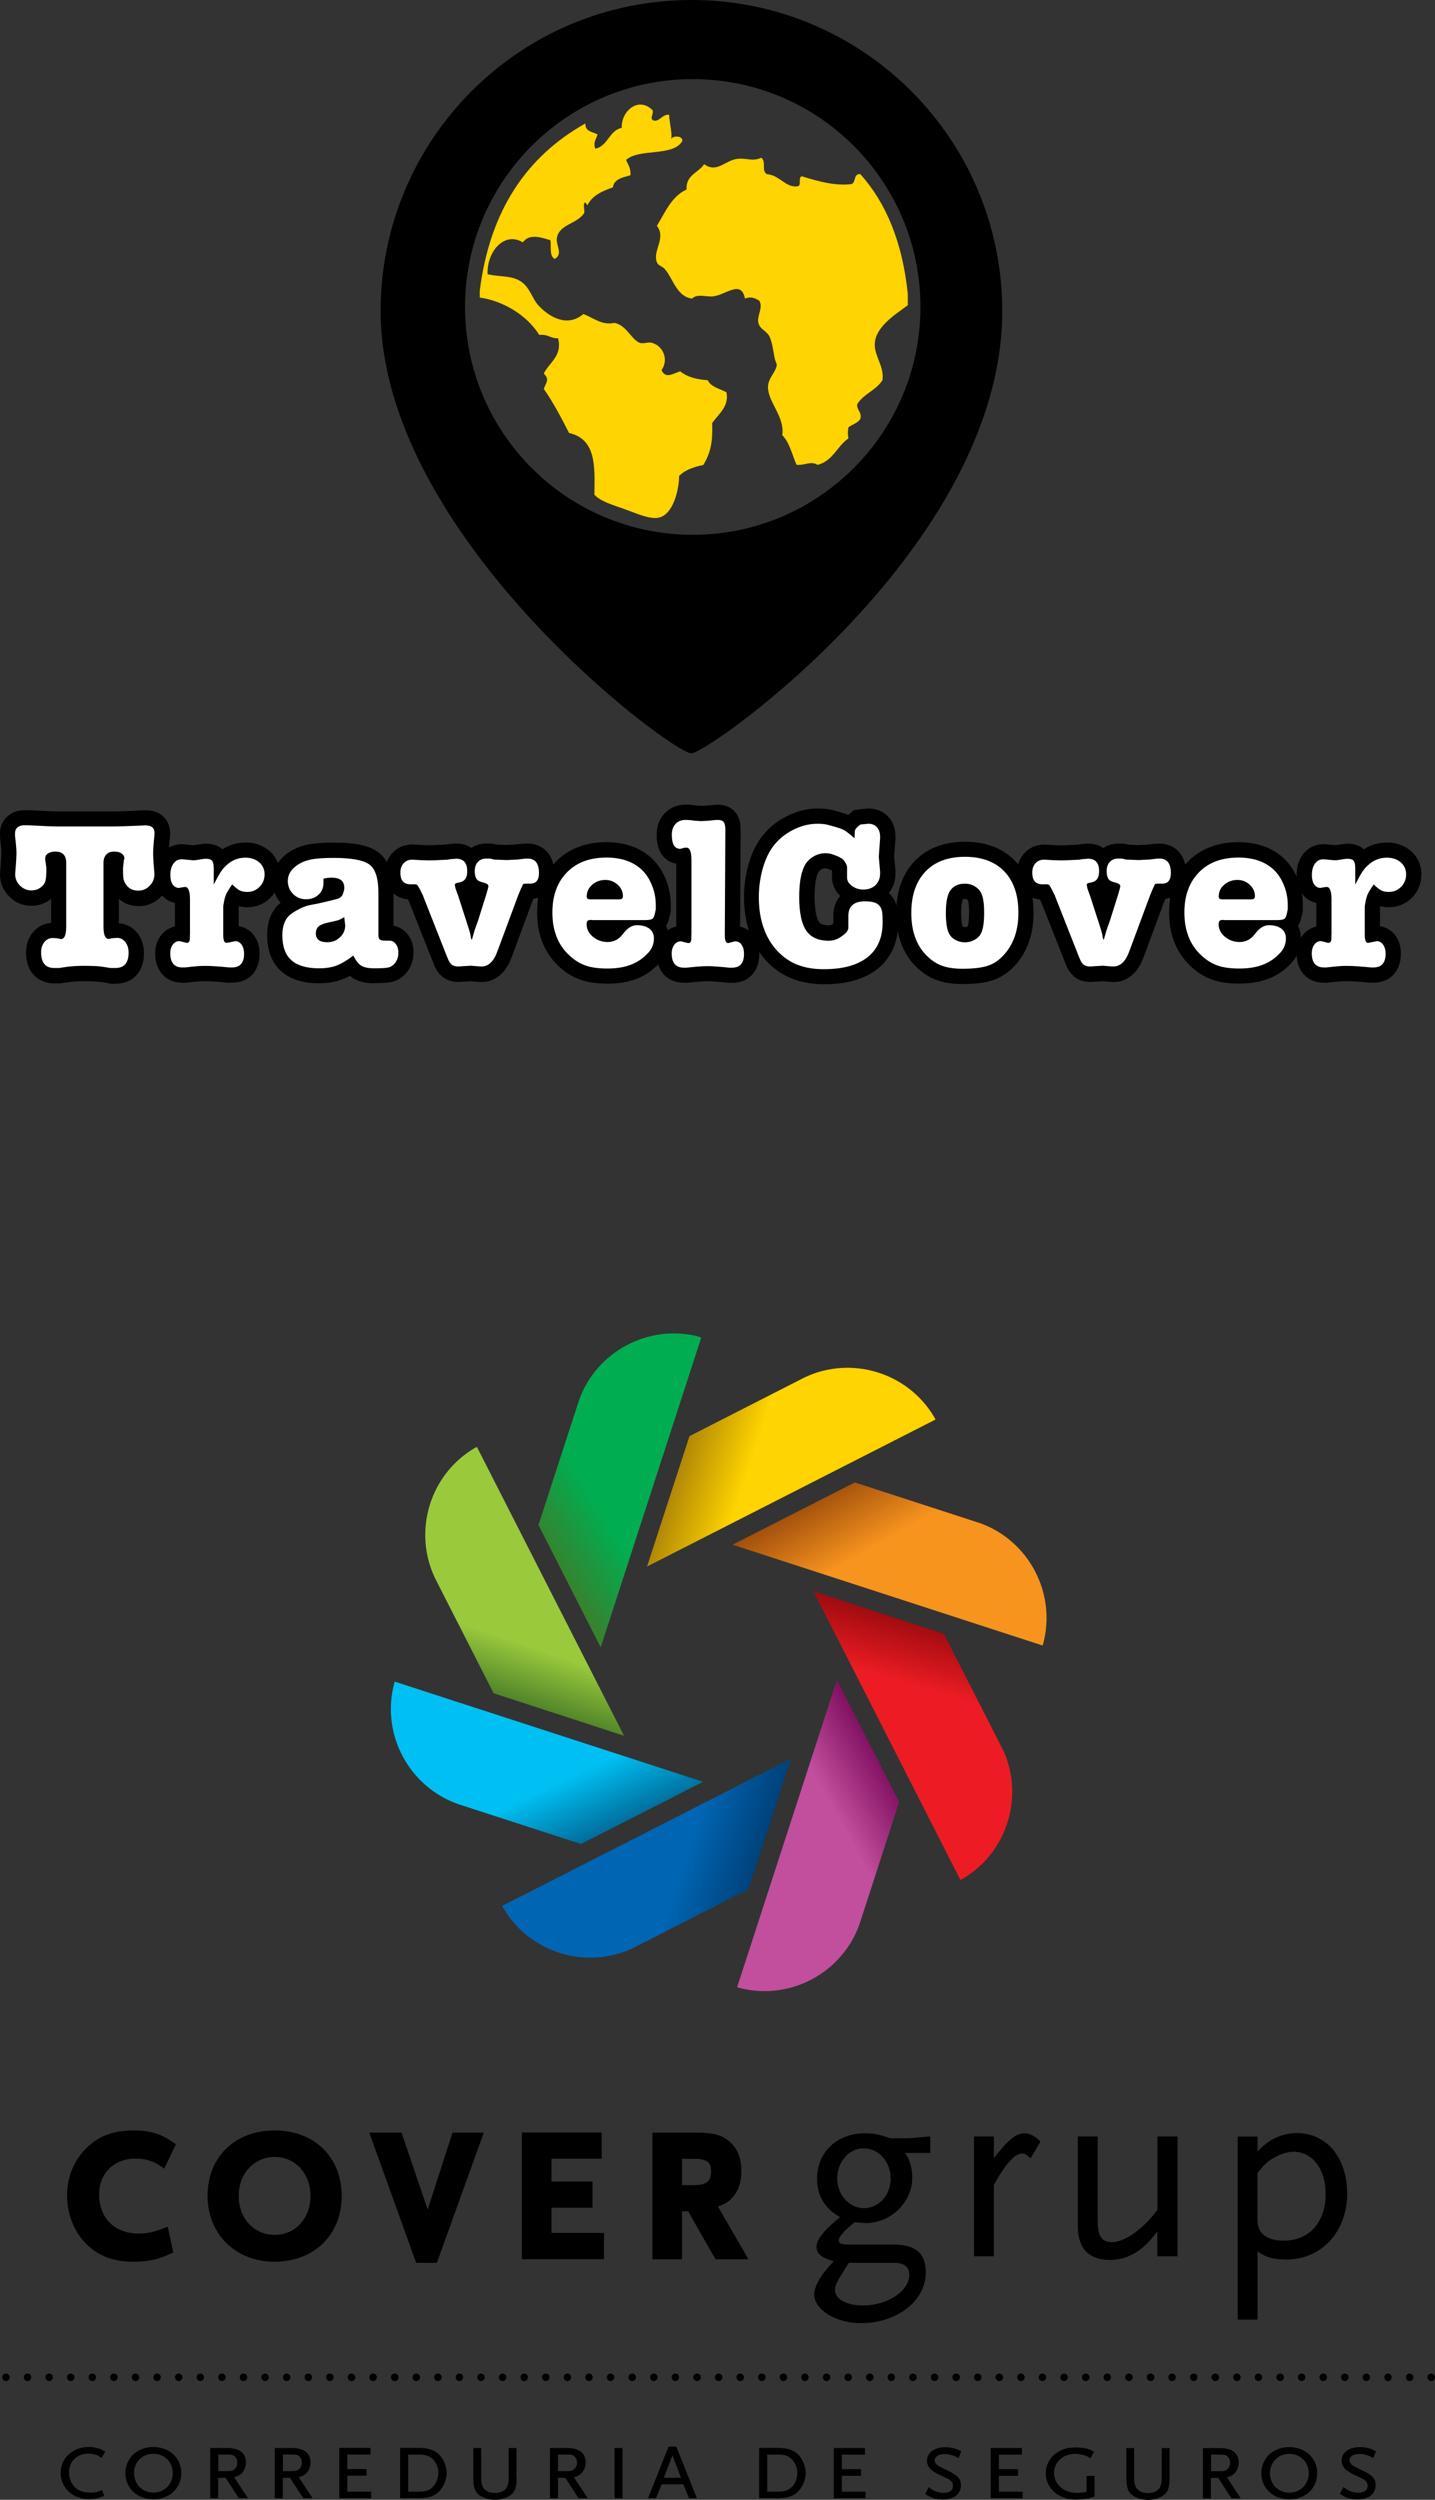 <?xml version="1.0" encoding="UTF-8"?>
<svg id="Capa_1" data-name="Capa 1" xmlns="http://www.w3.org/2000/svg" xmlns:xlink="http://www.w3.org/1999/xlink" viewBox="0 0 131.58 229.09">
  <rect x="0" y="0" width="131.58" height="229.09" fill="#333333" stroke="none"/>
  <defs>
    <style>
      .cls-1 {
        fill: #fff;
      }

      .cls-2 {
        fill: url(#Degradado_sin_nombre_6);
      }

      .cls-3 {
        fill: #ffd400;
        fill-rule: evenodd;
      }

      .cls-4 {
        fill: url(#Degradado_sin_nombre_3);
      }

      .cls-5 {
        fill: url(#Degradado_sin_nombre_2);
      }

      .cls-6 {
        fill: url(#Degradado_sin_nombre_5);
      }

      .cls-7 {
        fill: url(#Degradado_sin_nombre_4);
      }

      .cls-8 {
        fill: url(#Degradado_sin_nombre_8);
      }

      .cls-9 {
        fill: url(#Degradado_sin_nombre_7);
      }

      .cls-10 {
        fill: url(#Degradado_sin_nombre);
      }
    </style>
    <linearGradient id="Degradado_sin_nombre" data-name="Degradado sin nombre" x1="4921.94" y1="-649.65" x2="4928.73" y2="-669.36" gradientTransform="translate(-4876.02 805.05)" gradientUnits="userSpaceOnUse">
      <stop offset="0" stop-color="#51842a"/>
      <stop offset=".25" stop-color="#9aca3c"/>
      <stop offset="1" stop-color="#9aca3c"/>
    </linearGradient>
    <linearGradient id="Degradado_sin_nombre_2" data-name="Degradado sin nombre 2" x1="4929.8" y1="-636.3" x2="4921.05" y2="-655.07" gradientTransform="translate(-4876.02 805.05)" gradientUnits="userSpaceOnUse">
      <stop offset="0" stop-color="#006d9b"/>
      <stop offset=".29" stop-color="#00c0f3"/>
      <stop offset="1" stop-color="#00c0f3"/>
    </linearGradient>
    <linearGradient id="Degradado_sin_nombre_3" data-name="Degradado sin nombre 3" x1="4944.91" y1="-632.7" x2="4924.93" y2="-639.2" gradientTransform="translate(-4876.02 805.05)" gradientUnits="userSpaceOnUse">
      <stop offset="0" stop-color="#00427b"/>
      <stop offset=".31" stop-color="#0066b3"/>
      <stop offset="1" stop-color="#0066b3"/>
    </linearGradient>
    <linearGradient id="Degradado_sin_nombre_4" data-name="Degradado sin nombre 4" x1="4958.3" y1="-641.08" x2="4939.36" y2="-630.58" gradientTransform="translate(-4876.02 805.05)" gradientUnits="userSpaceOnUse">
      <stop offset="0" stop-color="#821062"/>
      <stop offset=".28" stop-color="#c14f9d"/>
      <stop offset="1" stop-color="#c14f9d"/>
    </linearGradient>
    <linearGradient id="Degradado_sin_nombre_5" data-name="Degradado sin nombre 5" x1="4961.63" y1="-656.06" x2="4955.64" y2="-635.19" gradientTransform="translate(-4876.02 805.05)" gradientUnits="userSpaceOnUse">
      <stop offset="0" stop-color="#9e0b0f"/>
      <stop offset=".27" stop-color="#ed1c24"/>
      <stop offset="1" stop-color="#ed1c24"/>
    </linearGradient>
    <linearGradient id="Degradado_sin_nombre_6" data-name="Degradado sin nombre 6" x1="4953.07" y1="-669.19" x2="4964.17" y2="-649.96" gradientTransform="translate(-4876.02 805.05)" gradientUnits="userSpaceOnUse">
      <stop offset="0" stop-color="#a14f0c"/>
      <stop offset=".3" stop-color="#f7941e"/>
      <stop offset="1" stop-color="#f7941e"/>
    </linearGradient>
    <linearGradient id="Degradado_sin_nombre_7" data-name="Degradado sin nombre 7" x1="4938.98" y1="-672.64" x2="4958.94" y2="-666.16" gradientTransform="translate(-4876.02 805.05)" gradientUnits="userSpaceOnUse">
      <stop offset="0" stop-color="#b28906"/>
      <stop offset=".29" stop-color="#ffd400"/>
      <stop offset="1" stop-color="#ffd400"/>
    </linearGradient>
    <linearGradient id="Degradado_sin_nombre_8" data-name="Degradado sin nombre 8" x1="4925.29" y1="-663.74" x2="4944.6" y2="-675.34" gradientTransform="translate(-4876.02 805.05)" gradientUnits="userSpaceOnUse">
      <stop offset="0" stop-color="#3a7f2d"/>
      <stop offset=".29" stop-color="#00ae51"/>
      <stop offset="1" stop-color="#00ae51"/>
    </linearGradient>
  </defs>
  <path d="m126.18,224.65c-.29-.15-.4-.21-.62-.27-.26-.08-.56-.12-.86-.12-1.02,0-1.68.49-1.68,1.25,0,.49.32.88,1.02,1.22l.84.4c.37.17.52.38.52.69,0,.39-.32.62-.86.62-.26,0-.53-.06-.76-.15-.18-.08-.31-.15-.6-.37l-.33.63c.33.2.46.27.66.35.27.1.6.15.95.15,1.04,0,1.68-.49,1.68-1.31,0-.57-.28-.89-1.15-1.31-.9-.43-1.05-.52-1.19-.73-.04-.06-.06-.15-.06-.24,0-.35.36-.57.94-.57.2,0,.41.03.65.1.23.08.34.12.58.28l.26-.61Zm-6.18,2c0,1.01-.76,1.79-1.77,1.79s-1.78-.77-1.78-1.79.77-1.77,1.78-1.77,1.77.76,1.77,1.77Zm.78,0c0-1.38-1.08-2.39-2.56-2.39s-2.56,1.01-2.56,2.39,1.07,2.4,2.56,2.4c1.48,0,2.56-1.01,2.56-2.4Zm-7.99-.96c0,.25-.08.43-.25.59-.2.17-.3.19-.77.19h-.72v-1.52h.72c.53,0,.59.01.74.13.18.14.28.34.28.61Zm.98,3.27l-1.27-1.94c.65-.11,1.08-.65,1.08-1.36,0-.85-.61-1.31-1.72-1.31h-1.56v4.61h.73v-1.88h.67l1.22,1.88h.85Zm-6.53-1.88v-2.73h-.72v2.85c0,.84-.43,1.27-1.26,1.27s-1.26-.44-1.26-1.27v-2.85h-.72v2.73c0,.92.18,1.38.67,1.67.36.2.88.35,1.32.35s.96-.15,1.31-.35c.49-.29.67-.75.67-1.67Zm-6.88,1.7v-1.88h-.73v1.46c-.45.08-.65.1-.89.1-1.19,0-2.09-.79-2.09-1.84,0-.99.82-1.74,1.93-1.74.36,0,.8.1,1.1.22.07.03.17.09.32.18l.31-.61c-.32-.16-.45-.22-.68-.28-.26-.06-.69-.1-1.06-.1-1.54,0-2.68,1.01-2.68,2.37s1.17,2.41,2.75,2.41c.39,0,.96-.08,1.36-.17.09-.02.21-.06.38-.11Zm-6.59.18v-.61h-2.18v-1.46h1.76v-.61h-1.76v-1.33h2.12v-.61h-2.86v4.61h2.91Zm-5.61-4.3c-.29-.15-.4-.21-.62-.27-.26-.08-.56-.12-.86-.12-1.02,0-1.68.49-1.68,1.25,0,.49.32.88,1.02,1.22l.84.4c.37.17.52.38.52.69,0,.39-.32.62-.86.62-.26,0-.53-.06-.76-.15-.18-.08-.31-.15-.6-.37l-.33.63c.33.2.46.27.66.35.27.1.6.15.94.15,1.04,0,1.68-.49,1.68-1.31,0-.57-.28-.89-1.15-1.31-.9-.43-1.05-.52-1.19-.73-.04-.06-.06-.15-.06-.24,0-.35.36-.57.94-.57.2,0,.4.03.65.1.23.08.34.12.58.28l.26-.61Zm-8.79,4.3v-.61h-2.18v-1.46h1.76v-.61h-1.76v-1.33h2.12v-.61h-2.86v4.61h2.91Zm-6.26-2.32c0,.52-.24,1.07-.61,1.37-.32.25-.64.34-1.3.34h-.85v-3.4h.91c.65,0,.94.08,1.23.32.39.32.62.84.62,1.37Zm.77,0c0-.58-.28-1.28-.66-1.67-.42-.43-1.02-.64-1.91-.64h-1.7v4.61h1.7c.9,0,1.49-.2,1.9-.64.4-.43.67-1.08.67-1.67Zm-11.44.43h-1.57l.79-2.06.78,2.06Zm1.46,1.88l-1.88-4.73h-.72l-1.88,4.73h.73l.52-1.28h1.98l.53,1.28h.72Zm-6.82,0v-4.61h-.73v4.61h.73Zm-4.17-3.27c0,.25-.08.43-.25.59-.2.17-.3.19-.77.19h-.72v-1.52h.72c.53,0,.59.01.74.13.18.14.28.34.28.61Zm.98,3.27l-1.27-1.94c.65-.11,1.08-.65,1.08-1.36,0-.85-.61-1.31-1.72-1.31h-1.55v4.61h.73v-1.88h.67l1.22,1.88h.85Zm-6.53-1.88v-2.73h-.72v2.85c0,.84-.44,1.27-1.26,1.27s-1.26-.44-1.26-1.27v-2.85h-.72v2.73c0,.92.18,1.38.67,1.67.36.2.88.35,1.32.35s.97-.15,1.31-.35c.49-.29.68-.75.68-1.67Zm-7.17-.43c0,.52-.24,1.07-.61,1.37-.32.25-.64.34-1.3.34h-.85v-3.4h.91c.65,0,.94.08,1.24.32.39.32.62.84.62,1.37Zm.77,0c0-.58-.28-1.28-.66-1.67-.42-.43-1.02-.64-1.91-.64h-1.7v4.61h1.7c.9,0,1.49-.2,1.9-.64.4-.43.67-1.08.67-1.67Zm-6.93,2.31v-.61h-2.18v-1.46h1.76v-.61h-1.76v-1.33h2.12v-.61h-2.86v4.61h2.91Zm-6.35-3.27c0,.25-.08.43-.25.59-.2.17-.3.19-.77.19h-.72v-1.52h.72c.53,0,.59.01.74.13.18.14.28.34.28.61Zm.98,3.27l-1.27-1.94c.65-.11,1.08-.65,1.08-1.36,0-.85-.61-1.31-1.72-1.31h-1.55v4.61h.73v-1.88h.66l1.22,1.88h.85Zm-6.9-3.27c0,.25-.08.43-.25.59-.2.17-.3.19-.77.19h-.72v-1.52h.72c.53,0,.59.01.74.13.18.14.28.34.28.61Zm.98,3.27l-1.27-1.94c.65-.11,1.08-.65,1.08-1.36,0-.85-.61-1.31-1.72-1.31h-1.55v4.61h.73v-1.88h.67l1.22,1.88h.85Zm-6.9-2.31c0,1.01-.76,1.79-1.77,1.79s-1.78-.77-1.78-1.79.77-1.77,1.78-1.77,1.77.76,1.77,1.77Zm.78,0c0-1.38-1.08-2.39-2.56-2.39s-2.56,1.01-2.56,2.39,1.07,2.4,2.56,2.4c1.48,0,2.56-1.01,2.56-2.4Zm-6.96-1.95c-.5-.31-.95-.44-1.54-.44-1.46,0-2.56,1.02-2.56,2.37s1.08,2.41,2.62,2.41c.45,0,.86-.09,1.38-.3l-.21-.54c-.39.19-.59.24-1.02.24-.67,0-1.1-.15-1.45-.48-.35-.35-.55-.83-.55-1.37,0-1.01.72-1.72,1.77-1.72.27,0,.55.05.75.12.16.06.25.12.46.27l.34-.56Z"/>
  <g>
    <path class="cls-10" d="m45.26,155.17l-5.38-10.56c-2.02-4.26-.5-9.45,3.63-11.9l.22-.11,13.49,26.47-11.95-3.89Z"/>
    <path class="cls-5" d="m53.27,168.99l-11.3-3.67c-4.45-1.59-7.05-6.36-5.83-11.02l.06-.19,28.27,9.18-11.2,5.7Z"/>
    <path class="cls-4" d="m68.63,173.13l-10.66,5.43c-4.26,1.97-9.44.4-11.85-3.75l-.07-.15,26.48-13.49-3.89,11.95Z"/>
    <path class="cls-7" d="m82.44,165.16l-3.65,11.24c-1.61,4.42-6.37,6.99-11.02,5.77l-.18-.06,9.15-28.16,5.71,11.2Z"/>
    <path class="cls-6" d="m92.08,160.6c1.78,4.18.24,9.15-3.75,11.54l-.27.14-13.47-26.45,11.95,3.89,5.55,10.89Z"/>
    <path class="cls-2" d="m78.37,135.85l11.59,3.77c4.38,1.63,6.91,6.37,5.7,10.99l-.06.19-28.43-9.24,11.2-5.7Z"/>
    <path class="cls-9" d="m63.22,131.61l10.6-5.4c4.23-1.98,9.38-.46,11.82,3.62l.14.26-26.45,13.47,3.89-11.95Z"/>
    <path class="cls-8" d="m49.37,139.77l3.74-11.5c1.57-4.33,6.18-6.88,10.73-5.84l.46.15-9.22,28.39-5.7-11.2Z"/>
  </g>
  <path d="m39.21,202.51l2.28-7.07h2.87l-4.3,11.93h-1.9l-4.3-11.93h2.96l2.4,7.07Zm82.35-1.51c0,2.64-1.5,4.34-3.83,4.34-1.12,0-1.84-.32-2.21-.95-.19-.36-.22-.48-.22-1.43v-3.81c.51-.65.75-.9,1.19-1.21.68-.46,1.48-.75,2.13-.75,1.7,0,2.93,1.6,2.93,3.81Zm1.96-.02c0-3.25-1.89-5.5-4.6-5.5-1.38,0-2.69.63-3.61,1.7v-1.38h-1.82v16.77h1.82v-6.25c.7.53,1.45.75,2.62.75,3.25,0,5.6-2.54,5.6-6.08Zm-15.55,5.79v-10.98h-1.84v6.71c-1.26,1.74-3,2.98-4.17,2.98-.92,0-1.31-.56-1.31-1.91v-7.78h-1.82v8.24c0,2.01,1.02,3.08,2.93,3.08,1.65,0,3.08-.85,4.36-2.62v2.28h1.84Zm-12.58-10.52c-.48-.49-.99-.75-1.4-.75-.82,0-1.5.53-2.86,2.28v-1.99h-1.82v10.98h1.82v-6.54c1.04-1.89,1.92-2.88,2.59-2.88.22,0,.41.12.78.44l.9-1.53Zm-12.02,12.24c0,1.48-2.01,2.79-4.24,2.79-1.48,0-2.57-.58-2.57-1.41,0-.41.22-.85.92-1.94l.36-.56h4.1c.97,0,1.43.36,1.43,1.12Zm-1.7-8.87c0,1.55-1.07,2.74-2.45,2.74s-2.45-1.23-2.45-2.74,1.09-2.74,2.42-2.74c1.38,0,2.47,1.21,2.47,2.74Zm3.63-2.3v-1.53l-1.99.17h-1.67c-1.07-.36-1.53-.46-2.33-.46-2.57,0-4.39,1.72-4.39,4.19,0,1.53.73,2.74,2.11,3.49-1.48,1.21-2.16,2.04-2.16,2.74,0,.63.46.99,1.58,1.31-.82.87-1.14,1.29-1.45,1.89-.22.44-.34.82-.34,1.14,0,1.43,1.99,2.64,4.29,2.64,3.3,0,5.94-2.06,5.94-4.63,0-1.77-.92-2.57-2.96-2.57h-4.1c-.68,0-.92-.1-.92-.39,0-.31.41-.8,1.43-1.65.17,0,.29.02.36.02.31.02.53.05.68.05,2.3,0,4.27-1.91,4.27-4.15,0-.9-.22-1.62-.65-2.28h2.3Zm-73.01-2.08c1.54,0,2.61.34,3.84,1.27l-1.07,2.23c-.87-.63-1.54-.92-2.65-.92-1.95,0-3.32,1.36-3.32,3.27,0,2.19,1.42,3.6,3.65,3.6,1,0,1.72-.27,2.64-.63l.51,2.37c-.58.26-1.14.51-1.77.65-.55.12-1.16.19-1.83.19-1.78,0-3.09-.45-4.19-1.45-1.24-1.11-1.95-2.83-1.95-4.63,0-1.68.63-3.21,1.77-4.33,1.17-1.15,2.48-1.62,4.36-1.62Zm12.9,0c3.63,0,6.14,2.43,6.14,6.01s-2.56,6.02-6.14,6.02-6.14-2.5-6.16-6.02c0-3.58,2.51-6.01,6.16-6.01Zm0,9.57c1.87,0,3.28-1.49,3.28-3.57s-1.42-3.57-3.28-3.57-3.3,1.5-3.3,3.57,1.41,3.57,3.3,3.57Zm30.19-.17v2.4h-7.53v-11.61h7.32v2.4h-4.6v2.09h3.76v2.4h-3.76v2.31h4.81Zm10.45-2.43l2.8,4.84h-3.02l-2.51-4.4h-.56v4.4h-2.72v-11.61h3.97c1.62,0,2.45.2,3.19.9.68.62,1,1.51,1,2.61,0,.9-.21,1.65-.66,2.25-.4.52-.79.79-1.5,1.01Zm-2.23-1.96c1.22,0,1.6-.38,1.6-1.26,0-.8-.33-1.15-1.6-1.15h-1.06v2.41h1.06Z"/>
  <path d="m130.89,217.86c0-.19.15-.34.34-.34s.34.15.34.34-.15.35-.34.35c-.19,0-.34-.16-.34-.35Zm-1.98,0c0-.19.15-.34.34-.34s.35.15.35.34-.15.35-.35.35c-.19,0-.34-.16-.34-.35Zm-1.98,0c0-.19.15-.34.34-.34s.34.15.34.34-.15.35-.34.35c-.19,0-.34-.16-.34-.35Zm-1.98,0c0-.19.15-.34.34-.34s.34.15.34.34-.15.35-.34.35c-.19,0-.34-.16-.34-.35Zm-1.98,0c0-.19.15-.34.34-.34s.34.15.34.34-.15.35-.34.35c-.19,0-.34-.16-.34-.35Zm-1.98,0c0-.19.15-.34.34-.34s.35.15.35.34-.15.35-.35.35c-.19,0-.34-.16-.34-.35Zm-1.98,0c0-.19.15-.34.34-.34s.34.15.34.34-.15.35-.34.35c-.19,0-.34-.16-.34-.35Zm-1.98,0c0-.19.15-.34.35-.34s.35.15.35.34-.15.35-.35.35c-.19,0-.35-.16-.35-.35Zm-1.98,0c0-.19.15-.34.34-.34s.34.15.34.34-.15.35-.34.35c-.19,0-.34-.16-.34-.35Zm-1.98,0c0-.19.15-.34.35-.34s.34.15.34.34-.15.35-.34.35c-.19,0-.35-.16-.35-.35Zm-1.98,0c0-.19.15-.34.34-.34s.35.15.35.34-.15.35-.35.35c-.19,0-.34-.16-.34-.35Zm-1.98,0c0-.19.15-.34.35-.34s.34.15.34.34-.15.35-.34.35c-.19,0-.35-.16-.35-.35Zm-1.98,0c0-.19.15-.34.34-.34s.35.15.35.34-.15.35-.35.35c-.19,0-.34-.16-.34-.35Zm-1.98,0c0-.19.15-.34.35-.34s.35.15.35.34-.15.35-.35.35c-.19,0-.35-.16-.35-.35Zm-1.98,0c0-.19.15-.34.35-.34s.34.15.34.34-.15.35-.34.35c-.19,0-.35-.16-.35-.35Zm-1.98,0c0-.19.15-.34.34-.34s.34.15.34.34-.15.35-.34.35c-.19,0-.34-.16-.34-.35Zm-1.98,0c0-.19.15-.34.34-.34s.35.15.35.34-.15.35-.35.35-.34-.16-.34-.35Zm-1.98,0c0-.19.15-.34.34-.34s.34.15.34.34-.15.35-.34.35c-.19,0-.34-.16-.34-.35Zm-1.98,0c0-.19.15-.34.34-.34s.34.15.34.34-.15.35-.34.35c-.19,0-.34-.16-.34-.35Zm-1.98,0c0-.19.15-.34.34-.34s.35.15.35.34-.15.35-.35.35c-.19,0-.34-.16-.34-.35Zm-1.98,0c0-.19.15-.34.34-.34s.34.15.34.34-.15.35-.34.35c-.19,0-.34-.16-.34-.35Zm-1.98,0c0-.19.15-.34.34-.34s.35.15.35.34-.15.35-.35.35c-.19,0-.34-.16-.34-.35Zm-1.98,0c0-.19.15-.34.34-.34s.35.15.35.34-.15.35-.35.35c-.19,0-.34-.16-.34-.35Zm-1.98,0c0-.19.15-.34.34-.34s.35.15.35.34-.15.35-.35.35c-.19,0-.34-.16-.34-.35Zm-1.98,0c0-.19.15-.34.34-.34s.35.15.35.34-.15.35-.35.35c-.19,0-.34-.16-.34-.35Zm-1.98,0c0-.19.15-.34.34-.34s.34.15.34.34-.15.35-.34.35c-.19,0-.34-.16-.34-.35Zm-1.98,0c0-.19.15-.34.35-.34s.34.15.34.34-.15.35-.34.35c-.19,0-.35-.16-.35-.35Zm-1.98,0c0-.19.15-.34.34-.34s.35.15.35.34-.15.35-.35.35c-.19,0-.34-.16-.34-.35Zm-1.98,0c0-.19.15-.34.35-.34s.34.15.34.34-.15.35-.34.35c-.19,0-.35-.16-.35-.35Zm-1.98,0c0-.19.15-.34.34-.34s.34.15.34.34-.15.35-.34.35c-.19,0-.34-.16-.34-.35Zm-1.98,0c0-.19.15-.34.35-.34s.34.15.34.34-.15.35-.34.35-.35-.16-.35-.35Zm-1.98,0c0-.19.15-.34.35-.34s.34.15.34.34-.15.35-.34.35c-.19,0-.35-.16-.35-.35Zm-1.98,0c0-.19.15-.34.34-.34s.35.15.35.34-.15.35-.35.35c-.19,0-.34-.16-.34-.35Zm-1.98,0c0-.19.15-.34.35-.34s.34.15.34.34-.15.35-.34.35c-.19,0-.35-.16-.35-.35Zm-1.98,0c0-.19.15-.34.35-.34s.34.15.34.34-.15.35-.34.35c-.19,0-.35-.16-.35-.35Zm-1.98,0c0-.19.15-.34.34-.34s.34.15.34.34-.15.35-.34.35c-.19,0-.34-.16-.34-.35Zm-1.98,0c0-.19.15-.34.34-.34s.34.15.34.34-.15.35-.34.35c-.19,0-.34-.16-.34-.35Zm-1.98,0c0-.19.15-.34.34-.34s.35.15.35.34-.15.35-.35.35c-.19,0-.34-.16-.34-.35Zm-1.98,0c0-.19.15-.34.34-.34s.34.15.34.34-.15.35-.34.35c-.19,0-.34-.16-.34-.35Zm-1.98,0c0-.19.15-.34.34-.34s.34.15.34.34-.15.35-.34.35c-.19,0-.34-.16-.34-.35Zm-1.98,0c0-.19.15-.34.34-.34s.34.15.34.34-.15.35-.34.35c-.19,0-.34-.16-.34-.35Zm-1.98,0c0-.19.15-.34.34-.34s.34.15.34.34-.15.35-.34.35-.34-.16-.34-.35Zm-1.98,0c0-.19.15-.34.34-.34s.34.15.34.34-.15.35-.34.35c-.19,0-.34-.16-.34-.35Zm-1.98,0c0-.19.15-.34.34-.34s.34.15.34.34-.15.35-.34.35c-.19,0-.34-.16-.34-.35Zm-1.98,0c0-.19.15-.34.34-.34s.34.15.34.34-.15.35-.34.35-.34-.16-.34-.35Zm-1.98,0c0-.19.15-.34.34-.34s.34.15.34.34-.15.35-.34.35c-.19,0-.34-.16-.34-.35Zm-1.98,0c0-.19.15-.34.35-.34s.34.15.34.34-.15.35-.34.35c-.19,0-.35-.16-.35-.35Zm-1.98,0c0-.19.15-.34.34-.34s.35.15.35.34-.15.35-.35.35c-.19,0-.34-.16-.34-.35Zm-1.98,0c0-.19.15-.34.35-.34s.34.15.34.34-.15.35-.34.35c-.19,0-.35-.16-.35-.35Zm-1.98,0c0-.19.15-.34.35-.34s.34.15.34.34-.15.35-.34.35c-.19,0-.35-.16-.35-.35Zm-1.98,0c0-.19.15-.34.34-.34s.35.15.35.34-.15.35-.35.35c-.19,0-.34-.16-.34-.35Zm-1.98,0c0-.19.15-.34.34-.34s.34.15.34.34-.15.35-.34.35c-.19,0-.34-.16-.34-.35Zm-1.98,0c0-.19.15-.34.34-.34s.35.15.35.34-.15.35-.35.35c-.19,0-.34-.16-.34-.35Zm-1.98,0c0-.19.15-.34.34-.34s.34.15.34.34-.15.35-.34.35c-.19,0-.34-.16-.34-.35Zm-1.98,0c0-.19.15-.34.34-.34s.34.15.34.34-.15.35-.34.35-.34-.16-.34-.35Zm-1.98,0c0-.19.15-.34.34-.34s.34.15.34.34-.15.35-.34.35-.34-.16-.34-.35Zm-1.98,0c0-.19.15-.34.34-.34s.34.15.34.34-.15.35-.34.35c-.19,0-.34-.16-.34-.35Zm-1.98,0c0-.19.15-.34.34-.34s.34.15.34.34-.15.35-.34.35c-.19,0-.34-.16-.34-.35Zm-1.98,0c0-.19.15-.34.34-.34s.34.15.34.34-.15.35-.34.35c-.19,0-.34-.16-.34-.35Zm-1.98,0c0-.19.15-.34.34-.34s.34.15.34.34-.15.35-.34.35c-.19,0-.34-.16-.34-.35Zm-1.98,0c0-.19.15-.34.34-.34s.34.15.34.34-.15.35-.34.35c-.19,0-.34-.16-.34-.35Zm-1.98,0c0-.19.15-.34.34-.34s.34.15.34.34-.15.35-.34.35c-.19,0-.34-.16-.34-.35Zm-1.98,0c0-.19.15-.34.34-.34s.34.15.34.34-.15.35-.34.35c-.19,0-.34-.16-.34-.35Zm-1.98,0c0-.19.15-.34.34-.34s.34.15.34.34-.15.35-.34.35-.34-.16-.34-.35Zm-1.98,0c0-.19.15-.34.34-.34s.34.15.34.34-.15.35-.34.35c-.19,0-.34-.16-.34-.35Zm-1.98,0c0-.19.15-.34.34-.34s.34.15.34.34-.15.35-.34.35c-.19,0-.34-.16-.34-.35Zm-1.98,0c0-.19.15-.34.34-.34s.34.15.34.34-.15.35-.34.35c-.19,0-.34-.16-.34-.35Z"/>
  <path d="m91.9,28.5c0,21.62-26.98,40.54-28.5,40.54-1.8,0-28.5-19.9-28.5-40.54C34.9,12.76,47.66,0,63.4,0s28.5,12.76,28.5,28.5ZM63.52,7.25c-11.53,0-20.88,9.35-20.88,20.88s9.35,20.88,20.88,20.88,20.88-9.35,20.88-20.88c0-11.53-9.35-20.88-20.88-20.88Z"/>
  <path class="cls-3" d="m43.99,27.26v-.61c.93-7.41,4.34-12.34,9.69-15.34-.05.76.66.76,1.11,1.01-.13.46-.43.75-.2,1.31,1.18-.27,1.24-1.65,2.42-1.92-.07-1.48,1.5-2.93,2.83-1.61.1.41-.25.65,0,.91.61.26.81-.54,1.51-.5.06.94.29,1.63.2,2.22.16-.32,1.08-.31,1.01.2-.84,1.45-3.93.64-5.15,1.72.17.44.45.76.4,1.41-.7.21-1.5.32-1.61,1.11-.98.34-1.88.74-2.32,1.61-.16,0-.08-.26-.3-.2-.1.41.01.41,0,.91-.61,1.04-2.31,1.04-2.52,2.32-.11.64.61,1.48-.2,1.92-.54-.29-.28-1.25-.4-1.72-.79-.23-1.92-.65-2.52.2-1.71-1.04-3.33.88-3.23,2.93,1.26.26,2.28.09,3.13.71.74.53.98,1.53,1.51,2.12,1.04,1.13,2.69,2.04,4.14.81.87.31,1.7,1.07,2.83.81,1.09.17,1.57,1.52,2.32,1.82.35.14.76-.09,1.11,0,1.05.28,1.59,1.51.91,2.52.38.82,1.06.3,1.71.1.61.5,1.47.75,2.52.81.3.64,1.11.77,1.72,1.11.27,1.32-.76,2.01-1.31,2.83.07,1.72-.15,2.73-.81,3.83-.76.16-1.64.41-2.22,1.01,0,1.21-.53,3.59-1.92,3.83-.85.15-2.15-.47-3.13-.81-1.05-.37-2.18-.7-2.72-1.31.04-2.53.2-5.08-2.32-5.65-.72-1.4-1.44-2.79-2.32-4.04.26-.67.53-.87,0-1.41.49-1,1.74-1.63,1.31-3.23-.7.03-.94-.41-1.72-.3-1.15-1.85-3.35-3.13-5.45-3.43Z"/>
  <path class="cls-3" d="m83.24,26.86v1.11c-1.14.86-3.03,1.99-3.03,3.63,0,1.08.87,1.97.71,3.23-.57.94-1.76,1.27-2.32,2.22-.04.58.42.66.3,1.31-.22.42-.76.52-1.11.81-.06.49-.06.52,0,1.01-1.04.71-1.42,2.08-2.83,2.42-.63-.38-1.08.05-1.92,0-.41-.93-.64-2.05-1.31-2.72.25-1.7-1.34-3.05-1.31-4.44.02-.82.75-1.36.81-2.02,0-.05-.15-.37-.2-.61-.11-.53-.23-1.54-.5-2.02-.32-.55-.91-.61-1.01-1.31-.08-.58.47-1.33.1-1.92-.36-.23-.77-.42-1.31-.2-.35-1.76-1.74-.33-2.93-.2-.69.07-1.42-.28-1.92.2-1.41-.14-1.78-1.92-2.52-2.72-.24-.26-.58-.28-.71-.61-.41-1.07.89-2.23,0-3.33.77-1.25,1.34-2.7,2.72-3.33-.06-1.38,1.1-1.52,1.61-2.32,1.24.86,1.91-.4,3.13-.5.81-.07,1.36.27,2.12-.1.48.41-.02,1.17.5,1.51,1.18.08,1.74,1.28,2.83,1.11.39-.05,0-.87.4-.91,1.55.48,3.06.89,4.54.71.42-.15.16-.98.81-.91,2.4,2.68,3.86,6.3,4.34,10.9Z"/>
  <g>
    <path d="m10.03,90.11l-.87-.13c-.13-.02-.34-.03-.57-.04-.25-.01-.51-.02-.79-.02-.55,0-1.02.02-1.39.07l-.86.13h-.56c-1.58,0-2.6-1.11-2.6-2.83,0-.72.21-1.33.61-1.83.43-.53,1.02-.84,1.69-.88v-2.22s-.06.05-.1.08c-.49.38-1.07.57-1.73.57-.76,0-1.46-.29-2.01-.85-.56-.56-.85-1.26-.85-2.05v-.05l.09-1.16s0-.11.01-.21c0-.15.01-.29.02-.41,0-.15,0-.34-.02-.57-.02-.25-.05-.54-.09-.88v-.09s-.01-.39-.01-.39c0-.62.26-1.18.73-1.58.41-.35.92-.52,1.52-.52.31,0,.6,0,.85.02,1.33.07,1.89.09,2.13.09h5.13c.53,0,1.12-.02,1.76-.05.91-.05,1.14-.05,1.25-.05,1.54,0,2.23,1.05,2.23,2.1v.06s-.02.36-.02.36v.02c-.07.57-.1,1.07-.1,1.51l.04.7.08,1.05v.06c0,.77-.28,1.48-.82,2.04-.55.57-1.26.88-2.04.88-.72,0-1.36-.23-1.84-.66v2.23c.67.04,1.27.36,1.7.9.4.51.6,1.13.6,1.85,0,1.7-1.02,2.79-2.6,2.79h-.57Z"/>
    <path class="cls-1" d="m11.41,78.72c0-.21-.08-.38-.25-.5s-.4-.18-.71-.18-.53.09-.7.27-.26.43-.26.75v5.86c0,.76.16,1.13.48,1.13l.35-.07.41-.03c.31,0,.56.13.76.38s.3.58.3.98c0,.93-.4,1.4-1.2,1.4h-.46l-.76-.12c-.2-.03-.44-.05-.72-.06s-.56-.02-.86-.02c-.61,0-1.13.03-1.56.08l-.8.12h-.46c-.8,0-1.2-.48-1.2-1.43,0-.39.1-.71.3-.95s.46-.37.78-.37l.39.03.35.07c.32,0,.48-.38.48-1.13v-5.86c0-.68-.33-1.03-.99-1.03-.29,0-.52.06-.69.18s-.25.28-.25.5l.11.8v.12c0,.46-.02.81-.07,1.04-.05.24-.19.45-.44.64s-.54.28-.88.28c-.39,0-.73-.15-1.03-.44-.3-.3-.44-.65-.44-1.06l.08-1.04c0-.07.02-.18.02-.34s.01-.29.02-.41c0-.19,0-.43-.03-.71s-.05-.61-.1-.97v-.3c0-.21.08-.38.23-.51.15-.13.36-.19.62-.19.3,0,.56,0,.78.02,1.1.06,1.84.09,2.2.09h5.13c.56,0,1.17-.02,1.83-.05.66-.03,1.05-.05,1.17-.05.56,0,.83.24.83.71l-.02.3c-.07.63-.11,1.18-.11,1.68l.04.74.08,1.03c0,.41-.14.77-.43,1.07-.29.3-.63.45-1.04.45-.51,0-.88-.18-1.13-.55-.12-.17-.19-.33-.23-.5-.03-.17-.05-.47-.05-.91v-.12l.09-.79Z"/>
    <path d="m20.96,90.06h-.07c-.32-.04-.69-.07-1.1-.1-.51-.04-.71-.04-.79-.04h-.43s-.19,0-.83.06l-.67.08h-.33c-1.52,0-2.51-1.06-2.51-2.7,0-.61.17-1.15.51-1.61.33-.45.79-.74,1.3-.84v-2.17c-.55-.1-1.03-.42-1.36-.91-.3-.44-.45-.99-.45-1.62,0-.73.18-1.36.54-1.86.45-.63,1.12-.98,1.88-.98h.19l.88.09h.03s.06,0,.14-.02c.19-.04.36-.06.52-.08.2-.03.36-.04.51-.04.72,0,1.19.25,1.47.52.63-.41,1.35-.63,2.12-.63.86,0,1.59.26,2.18.76.64.55.98,1.3.98,2.17,0,.81-.29,1.54-.85,2.11-.57.58-1.3.89-2.11.89-.29,0-.55-.03-.8-.1,0,.04-.01.08-.02.13v1.71c.56.08,1.07.39,1.42.87.33.45.49,1.01.49,1.65,0,1.61-.98,2.65-2.49,2.65h-.34Z"/>
    <path class="cls-1" d="m17.42,85.67v-3.24c0-.77-.15-1.15-.46-1.15l-.14.02-.42.07c-.24,0-.42-.11-.57-.32-.14-.21-.21-.5-.21-.85,0-.44.09-.79.28-1.05.19-.27.44-.4.74-.4h.12l.74.07c.08.01.15.02.21.02.13,0,.27-.01.42-.04.15-.03.3-.05.43-.07.14-.02.24-.03.33-.03.27,0,.46.06.56.19s.15.36.15.72v1.45c.27-.53.48-.91.64-1.15.15-.24.33-.44.53-.62.5-.46,1.07-.69,1.72-.69.52,0,.94.14,1.27.42.33.28.5.66.5,1.11s-.15.83-.46,1.14c-.3.31-.68.47-1.12.47-.27,0-.5-.04-.68-.13-.18-.09-.42-.27-.71-.56-.17.24-.3.44-.41.63-.11.18-.18.33-.21.45-.07.19-.14.5-.2.94v2.6c0,.5.1.74.3.74l.48-.09.32-.07c.24,0,.43.11.58.32.15.21.23.49.23.83,0,.84-.37,1.26-1.1,1.26h-.27c-.34-.04-.73-.07-1.15-.1-.42-.03-.72-.04-.88-.04h-.43c-.15,0-.47.02-.96.07l-.62.07h-.25c-.74,0-1.11-.44-1.11-1.31,0-.31.08-.57.23-.78.16-.21.35-.32.58-.32.05,0,.11,0,.18.03s.13.03.16.04l.36.09c.19,0,.29-.14.29-.41v-.33h0Z"/>
    <path d="m34.34,90.11c-.8,0-1.42-.14-1.9-.43-.12-.07-.24-.16-.35-.25-.26.14-.51.25-.76.34-.61.23-1.31.34-2.07.34-1.49,0-2.66-.37-3.47-1.1-.86-.77-1.29-1.88-1.29-3.32,0-1.13.32-2.04.94-2.7.09-.09.19-.18.29-.26-.48-.56-.74-1.25-.74-2.01,0-1.04.54-1.97,1.52-2.63.51-.34,1.09-.57,1.75-.7.57-.11,1.33-.17,2.31-.17,2.07,0,3.36.28,4.17.93.9.7,1.34,1.91,1.34,3.69v2.99c.51.1.97.37,1.31.81.35.45.53,1.01.53,1.65,0,.3-.04.58-.12.85-.08.27-.21.54-.39.82l-.04.06-.04.05c-.36.45-.8.76-1.3.89-.25.07-.64.14-1.7.14Z"/>
    <path class="cls-1" d="m29.66,80.51v.41c0,.44-.15.79-.45,1.07s-.68.42-1.15.42-.87-.16-1.19-.49c-.32-.32-.48-.72-.48-1.19,0-.58.3-1.07.9-1.47.35-.24.77-.4,1.25-.5.48-.09,1.16-.14,2.04-.14,1.67,0,2.78.21,3.32.63.54.42.8,1.29.8,2.6v3.85c0,.19.04.32.12.39.08.07.23.11.44.11h.42c.25,0,.45.1.61.31.16.21.24.47.24.8,0,.16-.02.32-.06.46-.04.14-.12.29-.22.46-.18.22-.37.36-.59.42-.21.06-.66.09-1.33.09-.53,0-.93-.08-1.19-.23-.26-.16-.51-.47-.74-.94-.58.44-1.09.75-1.55.92-.46.17-.99.25-1.59.25-1.14,0-1.99-.25-2.54-.74-.55-.49-.83-1.25-.83-2.28,0-.77.19-1.35.56-1.75.22-.22.54-.44.94-.64.11-.06.22-.11.33-.16.12-.05.24-.09.37-.14.13-.05.49-.12,1.08-.23l.78-.18c.55-.13.9-.22,1.04-.26.14-.05.26-.14.37-.27.05-.08.09-.2.14-.34.05-.15.07-.28.07-.4,0-.61-.39-.92-1.16-.92-.23,0-.49.03-.75.09Zm1.98,4.21l-.07-.67c-.22.13-.39.22-.5.26-.11.04-.31.09-.58.15-.28.06-.48.1-.6.13-.12.03-.26.08-.41.15-.35.14-.52.41-.52.8,0,.54.35.81,1.04.81.46,0,.85-.15,1.17-.45.32-.3.48-.66.48-1.07v-.11h0Z"/>
    <path d="m44.03,89.99l-.86-.07-1.02.07h-.12c-.83,0-1.35-.35-1.64-.64l-.05-.05c-.17-.19-.29-.37-.39-.56-.06-.1-.14-.27-.32-.75l-2.1-5.31-.13-.26c-1.07-.09-2.09-.86-2.09-2.45,0-.7.23-1.32.66-1.79.46-.51,1.11-.79,1.83-.79h.07s.81.05.81.05l.63.02c.16,0,.4,0,.69-.02.27-.01.56-.02.87-.04.19-.04.38-.06.56-.07.08,0,.13,0,.15-.01l.11-.02h.12c.54,0,1.03.14,1.42.4.4-.26.87-.4,1.39-.4h.27c.19,0,.38.03.63.1l.93.04.88-.05c.16-.02.31-.04.45-.06.2-.02.4-.03.58-.03,1.13,0,2.45.71,2.45,2.72,0,1.49-.91,2.23-1.9,2.35l-.1.24-1.86,5.02c-.73,2.05-2.05,2.36-2.77,2.36h-.16Z"/>
    <path class="cls-1" d="m38.81,82.12l-.32-.64-.16-.28c-.06-.11-.15-.16-.28-.16h-.42c-.61,0-.92-.36-.92-1.07,0-.35.1-.64.3-.86.2-.22.47-.33.8-.33l.81.05.65.02c.21,0,.47,0,.78-.02.31-.01.64-.03,1.01-.05.15-.03.3-.06.43-.06.14,0,.24-.01.31-.03.7,0,1.04.38,1.04,1.15,0,.58-.21.91-.64,1.01l-.32.07c-.12.03-.18.1-.18.19l.07.32.25.69.72,2.23c.13.4.22.67.26.81.05.14.09.32.14.53.01.13.03.23.05.29s.05.12.07.17l.14-.48.12-.43.29-.8.75-2.38c.14-.46.22-.74.22-.85,0-.13-.12-.23-.35-.3l-.41-.12c-.11-.04-.2-.1-.28-.18-.14-.18-.21-.43-.21-.76,0-.36.09-.64.28-.85.19-.21.45-.32.8-.32h.27c.08,0,.21.03.4.09l1.17.05,1.01-.05c.17-.02.32-.04.48-.06.15-.02.29-.03.42-.03.71,0,1.06.44,1.06,1.33,0,.65-.27.97-.8.97h-.41c-.13,0-.21.02-.25.05-.03.07-.06.14-.09.19-.02.06-.05.12-.09.19l-.27.65-1.88,5.06c-.34.97-.83,1.45-1.47,1.45h-.11l-.9-.07-1.08.07h-.07c-.28,0-.5-.08-.65-.23-.08-.09-.15-.19-.19-.27-.05-.09-.13-.29-.25-.59l-2.12-5.38Z"/>
    <path d="m55.65,90.14c-.93,0-1.73-.11-2.4-.34-.7-.24-1.36-.64-1.96-1.2-1.35-1.22-2.04-2.9-2.04-4.99,0-1.91.58-3.48,1.72-4.65,1.15-1.18,2.71-1.78,4.62-1.78,1.74,0,3.17.52,4.24,1.54.52.51.94,1.15,1.24,1.91.29.74.44,1.5.44,2.27v.61l-.04.17c-.02.09-.04.16-.05.21-.07.38-.18.7-.35.96.17.34.26.73.26,1.15,0,.52-.11,1.01-.33,1.46-.1.21-.21.4-.34.56-.15.2-.36.42-.64.67-.58.52-1.25.9-1.99,1.13-.69.22-1.49.33-2.39.33Z"/>
    <path class="cls-1" d="m54.34,84.31h-.25c-.2,0-.3.13-.3.39,0,.44.19.82.57,1.14.38.32.83.49,1.34.49.25,0,.46-.04.64-.12.2-.07.38-.19.55-.35l.48-.57c.32-.33.66-.5,1.03-.5.5,0,.88.11,1.15.32.27.21.41.51.41.88,0,.31-.06.59-.19.85-.06.13-.12.23-.18.3-.11.14-.27.31-.48.5-.44.39-.93.67-1.49.85-.55.18-1.21.27-1.96.27s-1.43-.09-1.95-.27c-.52-.18-1.01-.48-1.47-.9-1.06-.96-1.59-2.28-1.59-3.96,0-1.54.44-2.77,1.33-3.68s2.09-1.36,3.63-1.36c1.38,0,2.47.38,3.27,1.15.38.37.68.84.91,1.42s.34,1.16.34,1.75v.44c-.03.14-.06.25-.07.32-.05.27-.13.45-.24.53-.11.08-.33.12-.66.12h-4.81Zm-.55-2.16c0,.18.11.27.32.27h2.67c.22,0,.34-.09.34-.28,0-.41-.16-.77-.48-1.06s-.7-.44-1.13-.44c-.47,0-.88.15-1.21.44-.34.3-.5.65-.5,1.08Z"/>
    <path d="m66.8,90.06h-.07c-1.19-.13-1.64-.14-1.81-.14-.29,0-.6.02-.91.05-.36.03-.67.07-.93.09h-.06s-.31,0-.31,0c-1.52,0-2.51-1.06-2.51-2.7,0-.61.17-1.15.51-1.61.33-.45.79-.74,1.3-.84v-5.76c-.93-.15-1.8-.91-1.8-2.65,0-.77.23-1.41.7-1.93.49-.54,1.17-.83,1.95-.83.29,0,.61.02.97.08l.47.03.58-.03.76-.07h.19c.93,0,1.43.46,1.64.74.3.39.44.88.44,1.54l-.05,8.89c.51.11.96.4,1.28.85.32.45.48,1,.48,1.65,0,1.61-.97,2.65-2.47,2.65h-.35Z"/>
    <path class="cls-1" d="m63.4,85.67v-6.84c0-.77-.15-1.15-.46-1.15h-.14l-.42.11c-.52,0-.78-.43-.78-1.29,0-.41.11-.74.34-.99s.53-.37.92-.37c.24,0,.51.02.83.07l.6.04.69-.04.72-.07h.12c.26,0,.44.06.54.2.1.13.15.36.15.69l-.05,9.66c0,.5.1.74.3.74l.35-.09c.14-.05.25-.07.32-.07.24,0,.43.1.57.31.15.21.22.49.22.84,0,.84-.36,1.26-1.08,1.26h-.28c-.96-.1-1.6-.14-1.95-.14s-.69.02-1.04.05-.66.06-.92.09h-.25c-.74,0-1.11-.44-1.11-1.31,0-.31.08-.57.23-.78.16-.21.35-.32.58-.32.05,0,.11,0,.18.03s.13.03.16.04l.36.09c.19,0,.29-.14.29-.41v-.34h0Z"/>
    <path d="m75.56,90.2c-2.05,0-3.74-.63-5.02-1.86-.77-.74-1.36-1.66-1.76-2.72-.37-1.02-.56-2.17-.56-3.41,0-1.02.14-2.02.41-2.98.28-1,.69-1.86,1.21-2.54.58-.78,1.35-1.41,2.28-1.88.94-.48,1.91-.72,2.9-.72.36,0,.72.03,1.07.09h.05s.05.02.05.02c.1.02.36.1.81.22.31.09.56.17.77.26l.52-.43.65-.1.64-.06h.07c.72,0,1.37.28,1.82.78.42.47.64,1.08.64,1.8v.19l-.12,1.62.12,1.32v.24c0,.69-.21,1.3-.62,1.8.2.17.36.38.5.62l.03.06.03.06c.13.28.21.57.26.86.03.24.05.58.05,1.08,0,1.83-.64,3.27-1.91,4.28-1.17.93-2.81,1.4-4.88,1.4Zm.15-10.63c-.14,0-.26.03-.39.1-.12.06-.2.14-.28.26-.1.17-.35.75-.35,2.26s.28,2.1.4,2.28c.07.11.22.33.9.33.18,0,.26-.05.32-.09l.04-.03s.06-.04.06-.04v-.72c0-.73.22-1.35.64-1.82-.49-.46-.76-1.04-.76-1.68v-.66s-.09-.04-.17-.06l-.06-.02c-.19-.08-.3-.09-.35-.09Z"/>
    <path class="cls-1" d="m78.36,76.78c0-.37.01-.6.04-.69.03-.1.12-.21.26-.34l.21-.18.23-.03.53-.05c.33,0,.59.11.78.32.19.21.29.5.29.87v.14l-.12,1.69.12,1.37v.18c0,.43-.14.77-.42,1.05s-.66.41-1.13.41c-.39,0-.73-.11-1.03-.33-.3-.22-.45-.47-.45-.77v-.94c0-.11-.05-.25-.16-.44-.11-.19-.24-.32-.41-.41-.12-.08-.3-.17-.53-.25-.31-.13-.6-.19-.87-.19-.37,0-.72.09-1.05.27-.33.18-.6.42-.8.74-.38.63-.57,1.63-.57,3.01s.21,2.42.63,3.05c.42.63,1.11.95,2.06.95.45,0,.84-.13,1.18-.39.43-.28.64-.55.64-.81v-1.08c0-.88.51-1.33,1.52-1.33.38,0,.68.04.91.12.23.08.41.24.54.46.07.15.12.31.14.48.02.17.03.46.03.88,0,1.39-.46,2.45-1.38,3.18-.92.73-2.26,1.1-4.02,1.1s-3.04-.49-4.05-1.47c-.63-.6-1.1-1.34-1.42-2.2s-.48-1.84-.48-2.93c0-.9.12-1.76.35-2.6.24-.84.56-1.53.97-2.07.46-.61,1.06-1.11,1.8-1.49.74-.38,1.5-.57,2.26-.57.28,0,.56.02.83.07.09.02.35.1.77.21.42.12.72.23.9.34.18.11.46.33.84.67Z"/>
    <path d="m88.25,90.18c-.98,0-1.82-.14-2.51-.42-.72-.29-1.39-.77-1.99-1.43-1.05-1.19-1.58-2.75-1.58-4.65s.56-3.57,1.67-4.74c1.13-1.19,2.69-1.8,4.64-1.8s3.48.6,4.61,1.77c1.11,1.16,1.68,2.76,1.68,4.75,0,1.87-.52,3.43-1.55,4.64-.6.72-1.31,1.22-2.1,1.5-.72.26-1.66.38-2.87.38Zm.03-5.26s.1.05.22.05c.07,0,.12-.01.18-.05.02-.01.04-.02.05-.03.05-.13.13-.47.13-1.23,0-.9-.12-1.18-.14-1.2,0,0-.02-.01-.04-.03-.08-.05-.14-.05-.18-.05-.15,0-.21.03-.21.03,0,0,0,.01-.02.04-.03.07-.14.4-.14,1.23,0,.91.12,1.2.13,1.23,0,0,.01,0,.02.02Z"/>
    <path class="cls-1" d="m83.56,83.67c0-1.62.43-2.88,1.29-3.79.86-.91,2.07-1.36,3.63-1.36s2.75.45,3.61,1.34c.86.9,1.29,2.16,1.29,3.79,0,1.53-.41,2.78-1.22,3.73-.45.53-.95.9-1.51,1.1-.56.2-1.36.3-2.4.3-.8,0-1.47-.11-1.99-.32s-1.02-.57-1.48-1.08c-.81-.92-1.22-2.16-1.22-3.71Zm3.45-1.84c-.19.41-.28,1.03-.28,1.84,0,.86.09,1.48.28,1.86.12.25.31.45.58.6s.57.23.9.23c.31,0,.6-.08.87-.23s.47-.35.6-.6c.19-.4.28-1.03.28-1.88s-.09-1.44-.28-1.82c-.12-.25-.32-.45-.59-.61s-.57-.24-.88-.24c-.71,0-1.2.28-1.49.85Z"/>
    <path d="m101.97,89.99l-.86-.07-1.02.07h-.12c-.83,0-1.35-.35-1.64-.64l-.04-.05c-.17-.19-.3-.37-.39-.55-.06-.11-.14-.27-.32-.75l-2.1-5.31-.13-.26c-1.07-.09-2.09-.86-2.09-2.45,0-.7.23-1.32.66-1.79.46-.51,1.11-.79,1.83-.79h.07s.81.05.81.05l.63.02c.16,0,.4,0,.69-.02.27-.01.56-.02.87-.04.19-.04.38-.06.56-.07.09,0,.13,0,.15-.01l.1-.02h.12c.54,0,1.03.14,1.42.4.39-.26.87-.4,1.39-.4h.27c.19,0,.38.03.63.1l.93.04.88-.05c.16-.02.31-.04.45-.06.2-.02.4-.03.58-.03,1.13,0,2.45.71,2.45,2.72,0,1.49-.91,2.23-1.9,2.35l-.1.24-1.86,5.02c-.73,2.05-2.05,2.36-2.77,2.36h-.16Z"/>
    <path class="cls-1" d="m96.75,82.12l-.32-.64-.16-.28c-.06-.11-.15-.16-.28-.16h-.42c-.61,0-.92-.36-.92-1.07,0-.35.1-.64.3-.86.2-.22.47-.33.8-.33l.81.05.65.02c.21,0,.47,0,.78-.02.31-.01.64-.03,1.01-.05.15-.03.3-.06.43-.06.14,0,.24-.01.31-.03.7,0,1.04.38,1.04,1.15,0,.58-.21.91-.64,1.01l-.32.07c-.12.03-.18.1-.18.19l.07.32.25.69.72,2.23c.13.4.22.67.26.81.05.14.09.32.14.53.01.13.03.23.05.29s.05.12.07.17l.14-.48.12-.43.29-.8.75-2.38c.14-.46.22-.74.22-.85,0-.13-.12-.23-.35-.3l-.41-.12c-.11-.04-.2-.1-.28-.18-.14-.18-.21-.43-.21-.76,0-.36.09-.64.28-.85.19-.21.45-.32.8-.32h.27c.08,0,.21.03.4.09l1.17.05,1.01-.05c.17-.02.32-.04.48-.06.15-.02.29-.03.42-.03.71,0,1.06.44,1.06,1.33,0,.65-.27.97-.8.97h-.41c-.13,0-.21.02-.25.05-.03.07-.06.14-.09.19-.02.06-.05.12-.09.19l-.27.65-1.88,5.06c-.34.97-.83,1.45-1.47,1.45h-.11l-.9-.07-1.08.07h-.07c-.28,0-.5-.08-.65-.23-.08-.09-.15-.19-.19-.27-.05-.09-.13-.29-.25-.59l-2.12-5.38Z"/>
    <path d="m113.6,90.14c-.94,0-1.73-.11-2.4-.34-.7-.24-1.36-.64-1.96-1.2-1.35-1.22-2.04-2.9-2.04-4.99,0-1.91.58-3.48,1.72-4.65,1.15-1.18,2.71-1.78,4.62-1.78,1.74,0,3.17.52,4.24,1.54.52.51.94,1.15,1.24,1.91.29.74.44,1.5.44,2.27v.61l-.04.17c-.02.09-.04.16-.05.21-.07.38-.18.7-.35.95.17.35.26.73.26,1.15,0,.52-.11,1.01-.33,1.46-.1.21-.21.4-.34.56-.15.2-.36.42-.64.67-.58.52-1.25.9-1.99,1.13-.69.22-1.49.33-2.39.33Z"/>
    <path class="cls-1" d="m112.29,84.31h-.25c-.2,0-.3.13-.3.39,0,.44.19.82.57,1.14.38.32.83.49,1.34.49.25,0,.46-.04.64-.12.2-.07.38-.19.55-.35l.48-.57c.32-.33.66-.5,1.03-.5.5,0,.88.11,1.15.32.27.21.41.51.41.88,0,.31-.06.59-.19.85-.06.13-.12.23-.18.3-.11.14-.27.31-.48.5-.44.39-.93.67-1.49.85-.55.18-1.21.27-1.96.27s-1.43-.09-1.95-.27c-.52-.18-1.01-.48-1.47-.9-1.06-.96-1.59-2.28-1.59-3.96,0-1.54.44-2.77,1.33-3.68.88-.91,2.09-1.36,3.63-1.36,1.38,0,2.47.38,3.27,1.15.38.37.68.84.91,1.42.23.58.34,1.16.34,1.75v.44c-.04.14-.06.25-.07.32-.05.27-.13.45-.24.53-.11.08-.33.12-.66.12h-4.81Zm-.55-2.16c0,.18.11.27.32.27h2.67c.22,0,.34-.09.34-.28,0-.41-.16-.77-.48-1.06-.32-.3-.7-.44-1.13-.44-.47,0-.87.15-1.21.44s-.5.65-.5,1.08Z"/>
    <path d="m125.62,90.06h-.07c-.32-.04-.69-.07-1.1-.1-.51-.04-.71-.04-.79-.04h-.43s-.19,0-.83.06l-.67.08h-.33c-1.52,0-2.51-1.06-2.51-2.7,0-.61.17-1.15.51-1.6.33-.45.79-.74,1.3-.85v-2.17c-.55-.1-1.03-.42-1.36-.91-.3-.44-.45-.99-.45-1.62,0-.73.18-1.36.54-1.86.45-.63,1.12-.98,1.88-.98h.19l.86.08h.05s.06,0,.14-.01c.19-.04.36-.06.52-.08.2-.03.36-.04.51-.04.72,0,1.19.25,1.47.52.62-.41,1.35-.63,2.12-.63.86,0,1.59.26,2.18.76.64.55.98,1.3.98,2.17,0,.81-.29,1.54-.85,2.11-.57.58-1.3.89-2.12.89-.29,0-.55-.03-.8-.1,0,.04-.01.08-.02.13v1.71c.56.08,1.07.39,1.42.87.33.45.49,1.01.49,1.65,0,1.61-.98,2.65-2.49,2.65h-.34Z"/>
    <path class="cls-1" d="m122.09,85.67v-3.24c0-.77-.15-1.15-.46-1.15l-.14.02-.42.07c-.24,0-.42-.11-.57-.32-.14-.21-.21-.5-.21-.85,0-.44.09-.79.28-1.05.19-.27.44-.4.74-.4h.12l.74.07c.08.01.15.02.21.02.13,0,.27-.01.42-.04.15-.03.3-.05.43-.07.14-.02.24-.03.33-.03.27,0,.46.06.56.19s.15.36.15.72v1.45c.27-.53.48-.91.64-1.15.15-.24.33-.44.53-.62.5-.46,1.07-.69,1.72-.69.52,0,.94.14,1.27.42.33.28.5.66.5,1.11s-.15.83-.46,1.14-.68.47-1.12.47c-.27,0-.5-.04-.68-.13s-.42-.27-.71-.56c-.17.24-.3.44-.41.63-.11.18-.18.33-.21.45-.07.19-.14.5-.2.94v2.6c0,.5.1.74.3.74l.48-.09.32-.07c.24,0,.43.11.58.32.15.21.23.49.23.83,0,.84-.37,1.26-1.1,1.26h-.27c-.34-.04-.73-.07-1.15-.1-.42-.03-.72-.04-.88-.04h-.43c-.15,0-.47.02-.96.07l-.62.07h-.25c-.74,0-1.11-.44-1.11-1.31,0-.31.08-.57.23-.78.16-.21.35-.32.58-.32.05,0,.11,0,.18.03s.13.03.16.04l.36.09c.19,0,.29-.14.29-.41v-.33h0Z"/>
  </g>
</svg>
